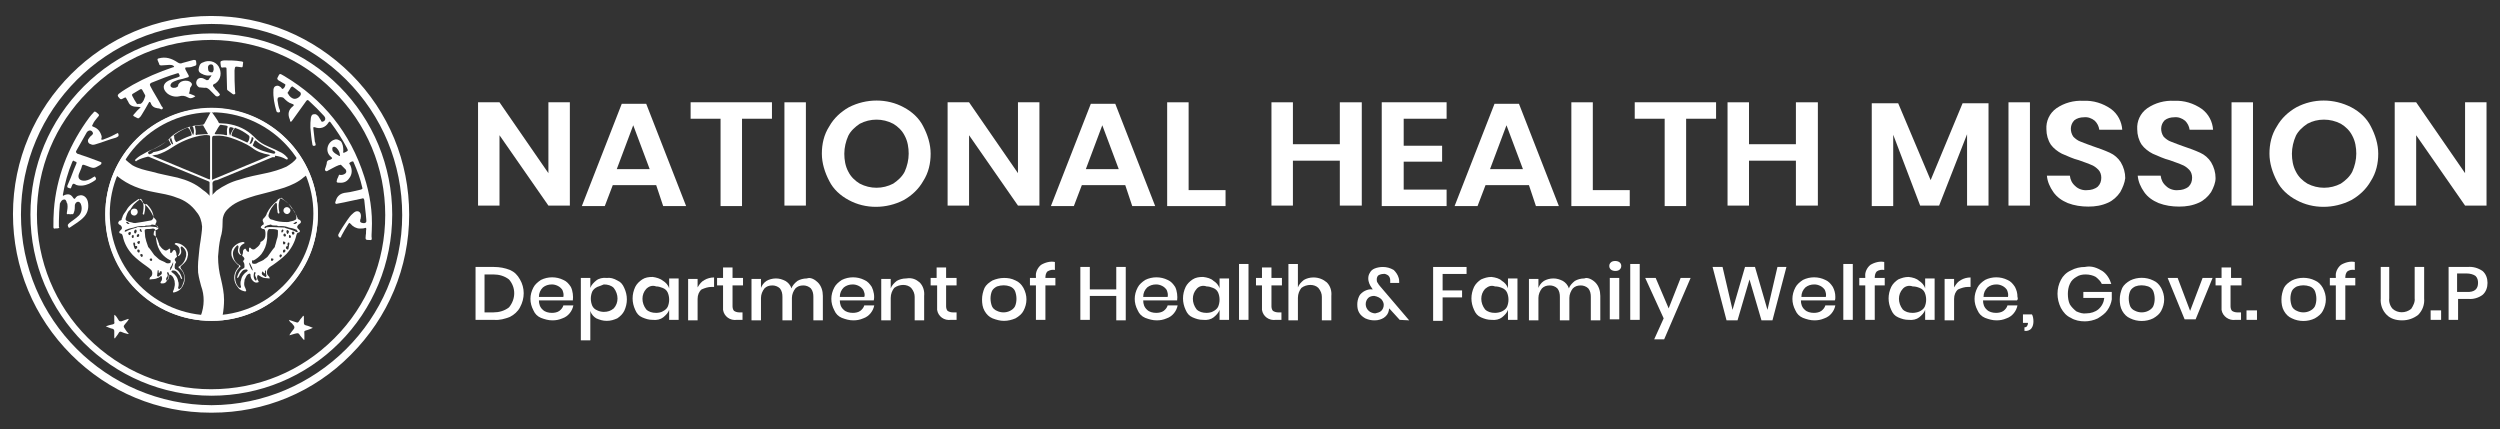 <?xml version="1.0" encoding="utf-8"?>
<!-- Generator: Adobe Illustrator 22.0.1, SVG Export Plug-In . SVG Version: 6.00 Build 0)  -->
<svg version="1.1" id="Layer_1" xmlns="http://www.w3.org/2000/svg" xmlns:xlink="http://www.w3.org/1999/xlink" x="0px" y="0px"
	 viewBox="0 0 501 86" style="enable-background:new 0 0 501 86;" xml:space="preserve">
<rect x="0" y="0" width="501" height="86" fill="#333333" stroke="none"/>
<style type="text/css">
	.st0{fill:#FFFFFF;}
</style>
<title>Untitled-1</title>
<path class="st0" d="M114.2,41.2h-4.3l-9.8-14.1v14.1h-4.3V20.5h4.3l9.8,14.2V20.5h4.3V41.2z"/>
<path class="st0" d="M131.5,37.1h-8.7l-1.6,4.2h-4.6l8-20.5h4.9l8,20.5h-4.6L131.5,37.1z M130.2,33.9l-3.3-8.8l-3.3,8.8H130.2z"/>
<path class="st0" d="M154.7,20.5v3.3h-6v17.5h-4.3V23.8h-6v-3.3H154.7z"/>
<path class="st0" d="M161.5,20.5v20.7h-4.3V20.5H161.5z"/>
<path class="st0" d="M181.1,21.5c1.7,0.9,3.1,2.2,3.9,3.8c0.9,1.7,1.5,3.6,1.5,5.5c0,1.9-0.4,3.8-1.5,5.5c-0.9,1.6-2.3,2.9-3.9,3.8
	c-3.5,1.8-7.7,1.8-11,0c-1.7-0.9-3.1-2.2-3.9-3.8c-0.9-1.7-1.5-3.6-1.5-5.5c0-1.9,0.4-3.8,1.5-5.5c0.9-1.6,2.3-2.9,3.9-3.8
	C173.6,19.7,177.8,19.7,181.1,21.5z M172.3,24.8c-0.9,0.6-1.8,1.4-2.3,2.4c-0.5,1.1-0.8,2.4-0.8,3.6c0,1.2,0.2,2.5,0.8,3.6
	c0.5,1,1.3,1.8,2.3,2.4c2.1,1.1,4.6,1.1,6.7,0c0.9-0.6,1.8-1.4,2.3-2.4c0.5-1.1,0.8-2.4,0.8-3.6s-0.2-2.5-0.8-3.6
	c-0.5-1-1.3-1.8-2.3-2.4C176.9,23.7,174.4,23.7,172.3,24.8z"/>
<path class="st0" d="M208.3,41.2h-4.3l-9.8-14.1v14.1h-4.3V20.5h4.3l9.8,14.2V20.5h4.3V41.2z"/>
<path class="st0" d="M225.5,37.1h-8.7l-1.6,4.2h-4.6l8-20.5h4.9l8,20.5h-4.6L225.5,37.1z M224.2,33.9l-3.3-8.8l-3.3,8.8H224.2z"/>
<path class="st0" d="M238.2,38.1h7.4v3.2h-11.7V20.5h4.3V38.1z"/>
<path class="st0" d="M272.9,20.5v20.7h-4.4v-9h-9.4v9h-4.3V20.5h4.3v8.4h9.4v-8.4H272.9z"/>
<path class="st0" d="M281.3,23.8v5.4h7.7v3.2h-7.7V38h8.6v3.3h-13V20.5h13v3.3H281.3z"/>
<path class="st0" d="M306.4,37.1h-8.7l-1.6,4.2h-4.6l8-20.5h4.9l8,20.5h-4.6L306.4,37.1z M305.2,33.9l-3.3-8.8l-3.3,8.8H305.2z"/>
<path class="st0" d="M319.2,38.1h7.4v3.2h-11.7V20.5h4.3V38.1z"/>
<path class="st0" d="M343.9,20.5v3.3h-6v17.5h-4.3V23.8h-6v-3.3H343.9z"/>
<path class="st0" d="M364.3,20.5v20.7h-4.4v-9h-9.4v9h-4.3V20.5h4.3v8.4h9.4v-8.4H364.3z"/>
<path class="st0" d="M398.5,20.7v20.5h-4.3V26.9l-5.6,14.3h-3.8L379.4,27v14.3h-4.3V20.7h5.3l6.5,15.4l6.4-15.4
	C393.3,20.7,398.5,20.7,398.5,20.7z"/>
<path class="st0" d="M406.8,20.5v20.7h-4.3V20.5H406.8z"/>
<path class="st0" d="M424.9,38.5c-0.6,0.9-1.5,1.7-2.4,2.1c-1.3,0.6-2.6,0.8-4,0.8s-2.8-0.2-4.1-0.7c-1.2-0.5-2.2-1.2-2.9-2.2
	c-0.7-1-1.2-2.1-1.3-3.3h4.6c0.1,0.8,0.4,1.5,1.1,2.1c0.6,0.6,1.6,0.9,2.4,0.8c0.7,0,1.5-0.2,2.1-0.7c0.5-0.5,0.7-1.1,0.7-1.8
	c0-0.6-0.2-1.2-0.6-1.6c-0.4-0.4-0.9-0.8-1.5-1c-0.6-0.3-1.4-0.5-2.4-0.9c-1.2-0.3-2.2-0.8-3.4-1.3c-0.8-0.4-1.7-1.1-2.2-1.8
	c-0.6-0.9-0.9-2-0.9-3.1c-0.1-1.6,0.6-3.2,2-4.2c1.6-1.1,3.5-1.6,5.4-1.5c2-0.1,3.9,0.5,5.5,1.6c1.4,1,2.2,2.6,2.3,4.2h-4.6
	c-0.1-0.7-0.4-1.3-0.9-1.8c-0.6-0.5-1.4-0.8-2.2-0.7c-0.7,0-1.4,0.2-1.9,0.6c-0.9,0.9-0.9,2.3-0.2,3.3c0.4,0.4,0.9,0.8,1.5,1
	c0.7,0.3,1.6,0.6,2.4,0.9c1.2,0.4,2.3,0.8,3.4,1.3c0.9,0.4,1.7,1.1,2.2,1.9c0.6,1,0.9,2.1,0.9,3.2C425.8,36.6,425.4,37.6,424.9,38.5
	z"/>
<path class="st0" d="M443.1,38.5c-0.6,0.9-1.5,1.7-2.4,2.1c-1.3,0.6-2.6,0.8-4,0.8c-1.4,0-2.8-0.2-4.1-0.7c-1.2-0.5-2.2-1.2-2.9-2.2
	s-1.2-2.1-1.3-3.3h4.6c0.1,0.8,0.4,1.5,1.1,2.1c0.6,0.6,1.6,0.9,2.4,0.8c0.7,0,1.5-0.2,2.1-0.7c0.5-0.5,0.7-1.1,0.7-1.8
	c0-0.6-0.2-1.2-0.6-1.6c-0.4-0.4-0.9-0.8-1.5-1c-0.6-0.3-1.4-0.5-2.4-0.9c-1.2-0.3-2.2-0.8-3.4-1.3c-0.8-0.4-1.7-1.1-2.2-1.8
	c-0.6-0.9-0.9-2-0.9-3.1c-0.1-1.6,0.6-3.2,2-4.2c1.6-1.1,3.5-1.6,5.4-1.5c2-0.1,3.9,0.5,5.5,1.6c1.4,1,2.2,2.6,2.3,4.2h-4.7
	c-0.1-0.7-0.4-1.3-0.9-1.8c-0.6-0.5-1.4-0.8-2.2-0.7c-0.7,0-1.4,0.2-1.9,0.6c-0.9,0.9-0.9,2.3-0.2,3.3c0.4,0.4,0.9,0.8,1.5,1
	c0.7,0.3,1.6,0.6,2.4,0.9c1.2,0.4,2.3,0.8,3.4,1.3c0.9,0.4,1.7,1.1,2.2,1.9c0.6,1,0.9,2.1,0.9,3.2C444,36.6,443.6,37.6,443.1,38.5z"
	/>
<path class="st0" d="M451.5,20.5v20.7h-4.3V20.5H451.5z"/>
<path class="st0" d="M471.2,21.5c1.7,0.9,3.1,2.2,3.9,3.8c0.9,1.7,1.5,3.6,1.5,5.5c0,1.9-0.4,3.8-1.5,5.5c-0.9,1.6-2.3,2.9-3.9,3.8
	c-3.5,1.8-7.7,1.8-11,0c-1.7-0.9-3.1-2.2-3.9-3.8c-0.9-1.7-1.5-3.6-1.5-5.5c0-1.9,0.4-3.8,1.5-5.5c0.9-1.6,2.3-2.9,3.9-3.8
	C463.6,19.7,467.7,19.7,471.2,21.5z M462.4,24.8c-0.9,0.6-1.8,1.4-2.3,2.4c-0.5,1.1-0.8,2.4-0.8,3.6c0,1.2,0.2,2.5,0.8,3.6
	c0.5,1,1.3,1.8,2.3,2.4c2.1,1.1,4.6,1.1,6.7,0c0.9-0.6,1.8-1.4,2.3-2.4c0.5-1.1,0.8-2.4,0.8-3.6s-0.2-2.5-0.8-3.6
	c-0.5-1-1.3-1.8-2.3-2.4C467,23.7,464.4,23.7,462.4,24.8L462.4,24.8z"/>
<path class="st0" d="M498.3,41.2H494l-9.8-14.1v14.1h-4.3V20.5h4.3l9.8,14.2V20.5h4.3V41.2z"/>
<path class="st0" d="M104.2,61.6c-0.4,0.8-1.2,1.5-2,1.9c-1,0.4-2.1,0.7-3.2,0.6h-3.7V53.5H99c1.1,0,2.2,0.2,3.2,0.6
	c0.9,0.4,1.5,1,2,1.9C105.2,57.7,105.2,59.8,104.2,61.6L104.2,61.6z M102,61.6c1.4-1.7,1.4-4,0-5.6c-0.9-0.7-2-1-3.1-1h-1.8v7.6h1.8
	C100,62.6,101.1,62.3,102,61.6L102,61.6z"/>
<path class="st0" d="M114.8,60.2H108c0,0.7,0.2,1.4,0.8,1.9c0.4,0.4,1.1,0.6,1.8,0.6c0.5,0,1.1-0.1,1.5-0.4s0.7-0.7,0.8-1.1h2
	c-0.2,1.1-1,2.2-2.2,2.6c-0.7,0.3-1.3,0.4-2,0.4c-0.8,0-1.5-0.2-2.3-0.5c-0.7-0.3-1.2-0.8-1.5-1.5c-0.8-1.5-0.8-3.1,0-4.6
	c0.3-0.6,0.9-1.1,1.5-1.5c1.4-0.7,3.1-0.7,4.5,0c0.7,0.3,1.1,0.8,1.5,1.4C114.8,58.3,114.9,59.4,114.8,60.2L114.8,60.2z M112.7,58.1
	c-0.2-0.3-0.5-0.6-0.9-0.8c-0.4-0.2-0.8-0.3-1.2-0.3c-0.7,0-1.3,0.2-1.8,0.6c-0.5,0.5-0.8,1.1-0.8,1.9h4.9
	C113,59,112.9,58.6,112.7,58.1z"/>
<path class="st0" d="M123.7,56.2c0.7,0.3,1.1,0.8,1.4,1.5c0.7,1.5,0.7,3.1,0,4.6c-0.3,0.6-0.8,1.1-1.4,1.5c-0.7,0.3-1.3,0.5-2.1,0.5
	c-0.8,0-1.4-0.2-2.1-0.5c-0.5-0.3-1-0.8-1.2-1.5v5.9h-1.9V55.7h1.9v2c0.2-0.6,0.7-1.1,1.2-1.5c0.5-0.4,1.3-0.6,2.1-0.5
	C122.3,55.6,123,55.8,123.7,56.2z M119.7,57.5c-0.4,0.2-0.8,0.5-1,0.9c-0.4,0.9-0.4,2,0,2.9c0.2,0.4,0.5,0.7,1,0.9
	c0.4,0.2,0.9,0.3,1.3,0.3c0.8,0,1.4-0.2,2-0.7c1-1.1,1-2.8,0-4.1c-0.5-0.5-1.2-0.7-2-0.7C120.6,57.2,120.2,57.3,119.7,57.5z"/>
<path class="st0" d="M132.9,56.3c0.5,0.3,1,0.8,1.2,1.5v-2h1.9v8.3h-1.9v-2c-0.2,0.6-0.7,1.1-1.2,1.5c-0.5,0.4-1.3,0.6-2.1,0.5
	c-0.8,0-1.4-0.2-2.1-0.5c-0.7-0.3-1.1-0.8-1.4-1.5c-0.7-1.5-0.7-3.1,0-4.6c0.3-0.6,0.8-1.1,1.4-1.5s1.3-0.5,2.1-0.5
	C131.5,55.6,132.3,55.8,132.9,56.3z M129.5,57.9c-1,1.1-1,2.8,0,4.1c0.5,0.5,1.2,0.7,2,0.7c0.4,0,1-0.1,1.3-0.3
	c0.4-0.2,0.8-0.5,1-0.9c0.4-0.9,0.4-2,0-2.9c-0.2-0.4-0.5-0.7-1-0.9s-0.9-0.3-1.3-0.3C130.7,57.1,130,57.4,129.5,57.9z"/>
<path class="st0" d="M141.2,56.1c0.5-0.3,1.2-0.5,1.9-0.5v1.9h-0.5c-0.7,0-1.3,0.2-2,0.5c-0.5,0.4-0.8,1.1-0.8,1.9v4.3h-1.9v-8.3
	h1.9v1.7C140.2,56.9,140.6,56.4,141.2,56.1z"/>
<path class="st0" d="M148.8,62.6v1.5h-1.1c-1.4,0.2-2.6-0.7-2.8-2c0-0.3,0-0.5,0-0.8v-4.1h-1.2v-1.5h1.2v-2.1h1.9v2.1h2.1v1.5h-2.1
	v4.2c0,0.3,0.1,0.7,0.3,0.9c0.3,0.2,0.7,0.3,1,0.3H148.8z"/>
<path class="st0" d="M163.9,56.6c0.7,0.7,1,1.7,1,2.7v4.9h-1.9v-4.7c0-0.6-0.1-1.2-0.5-1.7c-0.4-0.4-1-0.6-1.5-0.6
	c-0.7,0-1.2,0.2-1.6,0.6c-0.4,0.5-0.7,1.2-0.7,1.9v4.5h-1.9v-4.7c0-0.6-0.1-1.2-0.5-1.7c-0.4-0.4-1-0.6-1.5-0.6
	c-0.7,0-1.2,0.2-1.6,0.6c-0.4,0.5-0.7,1.2-0.7,1.9v4.5h-1.9v-8.3h1.9v1.8c0.2-0.5,0.5-1,1.1-1.4c0.5-0.3,1.2-0.5,1.9-0.5
	c0.7,0,1.3,0.2,1.9,0.5c0.5,0.3,1,0.8,1.2,1.5c0.2-0.6,0.7-1.1,1.2-1.5c0.5-0.3,1.2-0.5,1.9-0.5C162.4,55.5,163.3,56,163.9,56.6z"/>
<path class="st0" d="M175.1,60.2h-6.8c0,0.7,0.2,1.4,0.8,1.9c0.4,0.4,1.1,0.6,1.8,0.6c0.5,0,1.1-0.1,1.5-0.4
	c0.4-0.3,0.7-0.7,0.8-1.1h2c-0.2,1.1-1,2.2-2.2,2.6c-0.7,0.3-1.3,0.4-2,0.4c-0.8,0-1.5-0.2-2.3-0.5c-0.7-0.3-1.2-0.8-1.5-1.5
	c-0.8-1.5-0.8-3.1,0-4.6c0.3-0.6,0.9-1.1,1.5-1.5c1.4-0.7,3.1-0.7,4.5,0c0.7,0.3,1.1,0.8,1.5,1.4C175.1,58.3,175.3,59.4,175.1,60.2
	L175.1,60.2z M173,58.1c-0.2-0.3-0.5-0.6-0.9-0.8c-0.4-0.2-0.8-0.3-1.2-0.3c-0.7,0-1.3,0.2-1.8,0.6c-0.5,0.5-0.8,1.1-0.8,1.9h4.9
	C173.4,59,173.2,58.6,173,58.1z"/>
<path class="st0" d="M184.3,56.6c0.7,0.7,1,1.7,0.9,2.7v4.9h-1.9v-4.7c0-0.6-0.2-1.2-0.7-1.8c-0.4-0.4-1-0.6-1.6-0.6
	s-1.3,0.2-1.8,0.6c-0.4,0.5-0.7,1.2-0.7,2v4.5h-1.9v-8.3h1.9v1.9c0.2-0.6,0.7-1.1,1.2-1.5c0.5-0.3,1.2-0.5,1.9-0.5
	C182.8,55.6,183.6,56,184.3,56.6z"/>
<path class="st0" d="M191.7,62.6v1.5h-1.1c-1.4,0.2-2.6-0.7-2.8-2c0-0.3,0-0.5,0-0.8v-4.1h-1.3v-1.5h1.2v-2.1h1.9v2.1h2.1v1.5h-2.1
	v4.2c0,0.3,0.1,0.7,0.3,0.9c0.3,0.2,0.7,0.3,1,0.3H191.7z"/>
<path class="st0" d="M203.5,56.2c0.7,0.3,1.2,0.8,1.6,1.5c0.8,1.5,0.8,3.1,0,4.6c-0.3,0.6-0.9,1.1-1.6,1.5c-0.7,0.3-1.5,0.5-2.3,0.5
	c-0.8,0-1.5-0.2-2.3-0.5c-0.7-0.3-1.2-0.8-1.6-1.5c-0.4-0.7-0.5-1.5-0.5-2.3c0-0.8,0.2-1.6,0.5-2.3c0.3-0.6,0.9-1.1,1.6-1.5
	c0.7-0.3,1.5-0.5,2.3-0.5S202.7,55.8,203.5,56.2z M199.8,57.4c-0.4,0.2-0.8,0.5-1,0.9c-0.4,0.9-0.4,2.1,0,3.1c0.2,0.4,0.5,0.7,1,0.9
	c0.8,0.4,1.8,0.4,2.6,0c0.4-0.2,0.8-0.5,1-0.9c0.4-0.9,0.4-2.1,0-3.1c-0.2-0.4-0.5-0.7-1-0.9C201.6,57.1,200.7,57.1,199.8,57.4z"/>
<path class="st0" d="M209.9,54.4c-0.3,0.3-0.4,0.8-0.4,1.2v0.1h2v1.5h-2v6.9h-1.9v-6.9h-1.2v-1.5h1.2v-0.3c-0.1-0.8,0.3-1.7,1-2.3
	c0.8-0.5,1.9-0.8,2.8-0.6v1.6C210.9,54,210.4,54.1,209.9,54.4z"/>
<path class="st0" d="M225.6,53.5v10.7h-1.9v-4.9h-5.3v4.8h-1.9V53.5h1.9v4.5h5.3v-4.5H225.6z"/>
<path class="st0" d="M235.9,60.2h-6.8c0,0.7,0.2,1.4,0.8,1.9c0.4,0.4,1.1,0.6,1.8,0.6c0.5,0,1.1-0.1,1.5-0.4s0.7-0.7,0.8-1.1h2
	c-0.2,1.1-1,2.2-2.2,2.6c-0.7,0.3-1.3,0.4-2,0.4c-0.8,0-1.5-0.2-2.3-0.5c-0.7-0.3-1.2-0.8-1.5-1.5c-0.8-1.5-0.8-3.1,0-4.6
	c0.3-0.6,0.9-1.1,1.5-1.5c1.4-0.7,3.1-0.7,4.5,0c0.7,0.3,1.1,0.8,1.5,1.4C235.9,58.3,236,59.4,235.9,60.2L235.9,60.2z M233.8,58.1
	c-0.2-0.3-0.5-0.6-0.9-0.8c-0.4-0.2-0.8-0.3-1.2-0.3c-0.7,0-1.3,0.2-1.8,0.6c-0.5,0.5-0.8,1.1-0.8,1.9h4.9
	C234.1,59,234,58.6,233.8,58.1z"/>
<path class="st0" d="M243.2,56.3c0.5,0.3,1,0.8,1.2,1.5v-2h1.9v8.3h-1.9v-2c-0.2,0.6-0.7,1.1-1.2,1.5c-0.5,0.4-1.3,0.6-2.1,0.5
	c-0.8,0-1.4-0.2-2.1-0.5c-0.7-0.3-1.1-0.8-1.4-1.5c-0.7-1.5-0.7-3.1,0-4.6c0.3-0.6,0.8-1.1,1.4-1.5s1.3-0.5,2.1-0.5
	C241.9,55.6,242.7,55.8,243.2,56.3z M239.8,57.9c-1,1.1-1,2.8,0,4.1c0.5,0.5,1.2,0.7,2,0.7c0.4,0,1-0.1,1.3-0.3
	c0.4-0.2,0.8-0.5,1-0.9c0.4-0.9,0.4-2,0-2.9c-0.2-0.4-0.5-0.7-1-0.9s-0.9-0.3-1.3-0.3C241,57.1,240.2,57.4,239.8,57.9z"/>
<path class="st0" d="M250.2,52.9v11.2h-1.9V52.9H250.2z"/>
<path class="st0" d="M256.8,62.6v1.5h-1.1c-1.4,0.2-2.6-0.7-2.8-2c0-0.3,0-0.5,0-0.8v-4.1h-1.2v-1.5h1.2v-2.1h1.9v2.1h2.1v1.5h-2.1
	v4.2c0,0.3,0.1,0.7,0.3,0.9c0.3,0.2,0.7,0.3,1,0.3H256.8z"/>
<path class="st0" d="M265.9,56.6c0.7,0.7,1,1.7,0.9,2.7v4.9h-1.9v-4.7c0-0.6-0.2-1.2-0.7-1.8c-0.4-0.4-1-0.6-1.6-0.6
	s-1.3,0.2-1.8,0.6c-0.4,0.5-0.7,1.2-0.7,2v4.5h-1.9V52.9h1.9v4.7c0.2-0.6,0.7-1.1,1.2-1.5c0.5-0.3,1.2-0.5,1.9-0.5
	C264.3,55.6,265.2,56,265.9,56.6z"/>
<path class="st0" d="M280.5,64.1l-2.1-2.3c0,0.2-0.1,0.3-0.1,0.5c-0.1,0.5-0.4,1-1,1.4c-0.5,0.3-1.1,0.5-1.8,0.5s-1.2-0.1-1.9-0.4
	c-0.5-0.3-0.9-0.6-1.2-1.1c-0.3-0.5-0.4-1-0.4-1.7c0-0.5,0.1-1.1,0.4-1.7c0.2-0.4,0.7-0.8,1.1-1c0.4-0.2,1-0.4,1.5-0.3h0.1l-0.2-0.3
	c-0.2-0.3-0.4-0.6-0.5-0.9c-0.1-0.3-0.2-0.6-0.2-1c0-0.4,0.1-0.8,0.3-1.1c0.2-0.4,0.5-0.7,1-0.9c0.5-0.2,1.1-0.3,1.6-0.3
	c0.8,0,1.5,0.2,2.2,0.6c0.4,0.4,0.8,0.9,1,1.6c0.1,0.3,0.1,0.7,0.1,1h-1.8v-0.2c0-0.1,0-0.2,0-0.3c0-0.4-0.1-0.7-0.4-1
	c-0.3-0.2-0.7-0.4-1-0.3c-0.3,0-0.7,0.1-1,0.3c-0.2,0.2-0.3,0.5-0.3,0.8c0,0.2,0,0.5,0.2,0.7c0.1,0.2,0.3,0.5,0.5,0.7l5.8,6.8
	L280.5,64.1z M276.8,62.3c0.3-0.3,0.5-0.7,0.5-1.2c0-0.3-0.1-0.6-0.3-0.9c-0.3-0.5-1-0.8-1.6-0.9c-0.4,0-0.9,0.1-1.2,0.4
	c-0.7,0.7-0.7,1.9,0.1,2.6c0.3,0.3,0.9,0.5,1.3,0.5C276,62.7,276.5,62.6,276.8,62.3L276.8,62.3z"/>
<path class="st0" d="M293.9,53.5v1.4h-4.8v3.3h3.9v1.4h-3.9v4.7h-1.9V53.5H293.9z"/>
<path class="st0" d="M301,56.3c0.5,0.3,1,0.8,1.2,1.5v-2h1.9v8.3h-1.9v-2c-0.2,0.6-0.7,1.1-1.2,1.5c-0.5,0.4-1.3,0.6-2.1,0.5
	c-0.8,0-1.4-0.2-2.1-0.5c-0.7-0.3-1.1-0.8-1.4-1.5c-0.7-1.5-0.7-3.1,0-4.6c0.3-0.6,0.8-1.1,1.4-1.5c0.7-0.3,1.3-0.5,2.1-0.5
	C299.7,55.6,300.5,55.8,301,56.3z M297.6,57.9c-1,1.1-1,2.8,0,4.1c0.5,0.5,1.2,0.7,2,0.7c0.4,0,1-0.1,1.4-0.3c0.4-0.2,0.8-0.5,1-0.9
	c0.4-0.9,0.4-2,0-2.9c-0.2-0.4-0.5-0.7-1-0.9s-0.9-0.3-1.4-0.3C298.8,57.1,298.2,57.4,297.6,57.9z"/>
<path class="st0" d="M319.7,56.6c0.7,0.7,1,1.7,1,2.7v4.9h-1.9v-4.7c0-0.6-0.1-1.2-0.5-1.7c-0.4-0.4-1-0.6-1.5-0.6
	c-0.7,0-1.2,0.2-1.6,0.6c-0.4,0.5-0.7,1.2-0.7,1.9v4.5h-1.9v-4.7c0-0.6-0.1-1.2-0.5-1.7c-0.4-0.4-1-0.6-1.5-0.6
	c-0.7,0-1.2,0.2-1.6,0.6c-0.4,0.5-0.7,1.2-0.7,1.9v4.5h-1.9v-8.3h1.9v1.8c0.2-0.5,0.5-1,1.1-1.4c0.5-0.3,1.2-0.5,1.9-0.5
	s1.3,0.2,1.9,0.5c0.5,0.3,1,0.8,1.2,1.5c0.2-0.6,0.7-1.1,1.2-1.5c0.5-0.3,1.2-0.5,1.9-0.5C318.1,55.5,319.1,56,319.7,56.6z"/>
<path class="st0" d="M322.8,52.6c0.2-0.2,0.5-0.3,0.9-0.3c0.3,0,0.7,0.1,0.9,0.3c0.2,0.2,0.3,0.4,0.3,0.7c0,0.3-0.1,0.5-0.3,0.7
	c-0.2,0.2-0.5,0.3-0.9,0.3c-0.3,0-0.7-0.1-0.9-0.3c-0.2-0.2-0.3-0.4-0.3-0.7C322.5,53,322.6,52.8,322.8,52.6z M324.5,55.7v8.3h-1.9
	v-8.3H324.5z"/>
<path class="st0" d="M328.6,52.9v11.2h-1.9V52.9H328.6z"/>
<path class="st0" d="M331.8,55.7l2.6,6.1l2.4-6.1h2L333.5,68h-2l1.9-4.2l-3.7-8.1L331.8,55.7z"/>
<path class="st0" d="M358,53.5l-2.8,10.7H353l-2.4-8.2l-2.4,8.2H346l-2.8-10.7h2l2,8.6l2.5-8.6h2l2.5,8.6l2-8.6
	C356.1,53.5,358,53.5,358,53.5z"/>
<path class="st0" d="M367.7,60.2h-6.8c0,0.7,0.2,1.4,0.8,1.9c0.4,0.4,1.1,0.6,1.8,0.6c0.5,0,1.1-0.1,1.5-0.4s0.7-0.7,0.8-1.1h2
	c-0.2,1.1-1,2.2-2.2,2.6c-0.7,0.3-1.3,0.4-2,0.4c-0.8,0-1.5-0.2-2.3-0.5c-0.7-0.3-1.2-0.8-1.5-1.5c-0.8-1.5-0.8-3.1,0-4.6
	c0.3-0.6,0.9-1.1,1.5-1.5c1.4-0.7,3.1-0.7,4.5,0c0.7,0.3,1.1,0.8,1.5,1.4c0.3,0.6,0.5,1.2,0.5,2C367.8,59.8,367.8,60,367.7,60.2z
	 M365.7,58.1c-0.2-0.3-0.5-0.6-0.9-0.8c-0.4-0.2-0.8-0.3-1.2-0.3c-0.7,0-1.3,0.2-1.8,0.6c-0.5,0.5-0.8,1.1-0.8,1.9h4.9
	C366,59,365.9,58.6,365.7,58.1z"/>
<path class="st0" d="M371.3,52.9v11.2h-1.9V52.9H371.3z"/>
<path class="st0" d="M376.1,54.4c-0.3,0.3-0.4,0.8-0.4,1.2v0.1h2v1.5h-2v6.9h-1.9v-6.9h-1.2v-1.5h1.2v-0.3c-0.1-0.8,0.3-1.7,1-2.3
	c0.8-0.5,1.9-0.8,2.8-0.6v1.6C377.1,54,376.5,54.1,376.1,54.4z"/>
<path class="st0" d="M384.6,56.3c0.5,0.3,1,0.8,1.2,1.5v-2h1.9v8.3h-1.9v-2c-0.2,0.6-0.7,1.1-1.2,1.5c-0.5,0.4-1.3,0.6-2.1,0.5
	c-0.8,0-1.4-0.2-2.1-0.5c-0.7-0.3-1.1-0.8-1.4-1.5c-0.7-1.5-0.7-3.1,0-4.6c0.3-0.6,0.8-1.1,1.4-1.5c0.7-0.3,1.3-0.5,2.1-0.5
	C383.3,55.6,384.1,55.8,384.6,56.3z M381.3,57.9c-1,1.1-1,2.8,0,4.1c0.5,0.5,1.2,0.7,2,0.7c0.4,0,1-0.1,1.4-0.3
	c0.4-0.2,0.8-0.5,1-0.9c0.4-0.9,0.4-2,0-2.9c-0.2-0.4-0.5-0.7-1-0.9s-0.9-0.3-1.4-0.3C382.5,57.1,381.7,57.4,381.3,57.9z"/>
<path class="st0" d="M393,56.1c0.5-0.3,1.2-0.5,1.9-0.5v1.9h-0.5c-0.7,0-1.3,0.2-2,0.5c-0.5,0.4-0.8,1.1-0.8,1.9v4.3h-1.9v-8.3h1.9
	v1.7C392,56.9,392.4,56.4,393,56.1z"/>
<path class="st0" d="M404.2,60.2h-6.8c0,0.7,0.2,1.4,0.8,1.9c0.4,0.4,1.1,0.6,1.8,0.6c0.5,0,1.1-0.1,1.5-0.4s0.7-0.7,0.8-1.1h2
	c-0.2,1.1-1,2.2-2.2,2.6c-0.7,0.3-1.3,0.4-2,0.4c-0.8,0-1.5-0.2-2.3-0.5c-0.7-0.3-1.2-0.8-1.5-1.5c-0.8-1.5-0.8-3.1,0-4.6
	c0.3-0.6,0.9-1.1,1.5-1.5c1.4-0.7,3.1-0.7,4.5,0c0.7,0.3,1.1,0.8,1.5,1.4c0.3,0.6,0.5,1.2,0.5,2C404.4,59.8,404.4,60,404.2,60.2z
	 M402.2,58.1c-0.2-0.3-0.5-0.6-0.9-0.8c-0.4-0.2-0.8-0.3-1.2-0.3c-0.7,0-1.3,0.2-1.8,0.6c-0.5,0.5-0.8,1.1-0.8,1.9h4.9
	C402.5,59,402.4,58.6,402.2,58.1z"/>
<path class="st0" d="M407.5,64.4c0,0.5-0.1,1-0.4,1.4c-0.3,0.4-0.9,0.6-1.4,0.5v-0.7c0.2,0,0.4-0.1,0.5-0.2c0.1-0.2,0.2-0.4,0.2-0.6
	v-0.1h-1v-1.7h1.8C407.4,63.3,407.5,63.9,407.5,64.4z"/>
<path class="st0" d="M421.3,54.3c0.9,0.6,1.5,1.6,1.8,2.6h-1.9c-0.2-0.5-0.7-1-1.2-1.4c-0.5-0.3-1.3-0.5-2-0.5
	c-0.7,0-1.3,0.1-1.9,0.5c-0.5,0.3-1,0.7-1.3,1.4c-0.3,0.6-0.4,1.4-0.4,2c0,0.7,0.1,1.5,0.4,2.1c0.3,0.5,0.8,1,1.3,1.4
	c0.7,0.3,1.3,0.5,2,0.4c0.9,0,1.8-0.3,2.4-0.8c0.7-0.6,1.1-1.4,1.2-2.3h-4.2v-1.2h5.7V60c-0.1,0.7-0.4,1.5-0.9,2.2
	c-0.4,0.6-1.1,1.1-1.9,1.6c-0.8,0.4-1.8,0.6-2.6,0.6c-1,0-2-0.2-2.8-0.7c-0.9-0.4-1.5-1.1-2-2c-0.9-1.8-0.9-3.9,0-5.6
	c0.4-0.8,1.1-1.5,2-1.9c0.9-0.5,1.9-0.7,2.8-0.7C419.2,53.2,420.3,53.7,421.3,54.3z"/>
<path class="st0" d="M431.5,56.2c0.7,0.3,1.2,0.8,1.6,1.5c0.8,1.5,0.8,3.1,0,4.6c-0.3,0.6-0.9,1.1-1.6,1.5c-1.4,0.7-3.2,0.7-4.6,0
	c-0.7-0.3-1.2-0.8-1.6-1.5c-0.4-0.7-0.5-1.5-0.5-2.3c0-0.8,0.2-1.6,0.5-2.3c0.3-0.6,0.9-1.1,1.6-1.5
	C428.3,55.5,430.1,55.5,431.5,56.2z M427.9,57.4c-0.4,0.2-0.8,0.5-1,0.9c-0.4,0.9-0.4,2.1,0,3.1c0.2,0.4,0.5,0.7,1,0.9
	c0.8,0.4,1.8,0.4,2.6,0c0.4-0.2,0.8-0.5,1-0.9c0.4-0.9,0.4-2.1,0-3.1c-0.2-0.4-0.5-0.7-1-0.9C429.6,57.1,428.7,57.1,427.9,57.4z"/>
<path class="st0" d="M438.9,62.3l2.5-6.6h2l-3.4,8.3h-2.2l-3.4-8.3h2L438.9,62.3z"/>
<path class="st0" d="M449.1,62.6v1.5H448c-1.3,0.2-2.6-0.7-2.8-2c0-0.3,0-0.5,0-0.8v-4.1H444v-1.5h1.2v-2.1h1.9v2.1h2.1v1.5H447v4.2
	c0,0.3,0.1,0.7,0.3,0.9c0.3,0.2,0.7,0.3,1,0.3H449.1z"/>
<path class="st0" d="M452.3,62.2v1.9h-2.1v-1.9H452.3z"/>
<path class="st0" d="M463.9,56.2c0.7,0.3,1.2,0.8,1.6,1.5c0.8,1.5,0.8,3.1,0,4.6c-0.3,0.6-0.9,1.1-1.6,1.5c-1.4,0.7-3.2,0.7-4.6,0
	c-0.7-0.3-1.2-0.8-1.6-1.5c-0.4-0.7-0.5-1.5-0.5-2.3c0-0.8,0.2-1.6,0.5-2.3c0.3-0.6,0.9-1.1,1.6-1.5
	C460.7,55.5,462.5,55.5,463.9,56.2z M460.3,57.4c-0.4,0.2-0.8,0.5-1,0.9c-0.4,0.9-0.4,2.1,0,3.1c0.2,0.4,0.5,0.7,1,0.9
	c0.8,0.4,1.8,0.4,2.6,0c0.4-0.2,0.8-0.5,1-0.9c0.4-0.9,0.4-2.1,0-3.1c-0.2-0.4-0.5-0.7-1-0.9C462,57.1,461.2,57.1,460.3,57.4z"/>
<path class="st0" d="M470.4,54.4c-0.3,0.3-0.4,0.8-0.4,1.2v0.1h2v1.5h-2v6.9h-1.9v-6.9h-1.2v-1.5h1.2v-0.3c-0.1-0.8,0.3-1.7,1-2.3
	c0.8-0.5,1.9-0.8,2.8-0.6v1.6C471.3,54,470.8,54.1,470.4,54.4z"/>
<path class="st0" d="M478.8,53.5v6.3c-0.1,0.7,0.2,1.6,0.7,2.1c1,0.9,2.6,0.9,3.7,0c0.4-0.6,0.8-1.4,0.7-2.1v-6.3h1.9v6.3
	c0.1,1.2-0.3,2.4-1.2,3.3c-0.9,0.7-2,1.1-3.2,1.1c-1.2,0-2.3-0.3-3.1-1.1c-0.9-0.9-1.3-2.1-1.2-3.3v-6.3
	C477,53.5,478.8,53.5,478.8,53.5z"/>
<path class="st0" d="M489.2,62.2v1.9h-2.1v-1.9H489.2z"/>
<path class="st0" d="M492.6,59.9v4.2h-1.9V53.5h3.8c1.1-0.1,2.1,0.2,3,0.8c0.7,0.6,1,1.5,1,2.4s-0.3,1.8-1,2.4
	c-0.8,0.6-1.9,0.9-2.8,0.8H492.6z M496.6,56.7c0-0.5-0.1-1-0.5-1.4c-0.4-0.3-1.1-0.5-1.8-0.5h-1.9v3.7h1.9
	C495.9,58.6,496.6,57.9,496.6,56.7L496.6,56.7z"/>
<g>
	<g>
		<g>
			<path class="st0" d="M42.3,82.4C20.7,82.4,3,64.7,3,42.9C3,21.2,20.7,3.6,42.4,3.6S81.8,21.3,81.7,43
				C81.7,64.7,64,82.4,42.3,82.4z M42.4,81.6C63.7,81.5,80.9,64.4,81,43.1C81,21.8,63.9,4.5,42.4,4.4C21.1,4.4,3.8,21.5,3.8,43
				C3.8,64.3,21,81.5,42.4,81.6z"/>
			<path class="st0" d="M42.5,82.7c-0.1,0-0.2,0-0.3,0c-10.5,0-20.4-4.1-27.9-11.6S2.6,53.6,2.6,42.9C2.6,21,20.5,3.2,42.3,3.2l0,0
				c10.6,0,20.6,4.2,28.1,11.7S82,32.4,82,43s-4.2,20.6-11.7,28.1C62.9,78.6,53,82.7,42.5,82.7z M42.3,82L42.3,82c0.1,0,0.1,0,0.2,0
				c10.3,0,20-4,27.3-11.3c7.4-7.4,11.5-17.2,11.5-27.6c0-6.5-1.6-12.8-4.6-18.4c3,5.6,4.6,11.9,4.6,18.5c0,10.4-4.1,20.2-11.4,27.5
				C62.6,77.9,52.8,81.9,42.3,82L42.3,82c-10.4-0.1-20.2-4.1-27.6-11.5C7.4,63.2,3.4,53.4,3.4,43c0-5.5,1.1-10.9,3.3-15.8
				C4.6,32,3.4,37.3,3.4,42.9c0,10.4,4.1,20.3,11.5,27.7C22.2,77.9,31.9,82,42.3,82L42.3,82z M42.4,4.8C21.4,4.8,4.2,21.9,4.2,43
				c0,21,17.1,38.1,38.2,38.2c21-0.1,38.2-17.2,38.2-38.1c0-10.3-4-19.9-11.2-27.1C62.2,8.8,52.6,4.8,42.4,4.8L42.4,4.8z M42.4,4.1
				L42.4,4.1c6.8,0,13.2,1.7,18.9,4.9C55.6,5.7,49.1,4,42.4,4.1C42.4,4,42.4,4,42.4,4.1c-5.3,0-10.4,1-15,3
				C32,5.1,37.1,4.1,42.4,4.1z"/>
		</g>
		<g>
			<path class="st0" d="M42.4,7.1C62,7.1,78.3,22.9,78.3,43c0,19.9-16.1,35.9-36,35.9C22.1,78.9,6.4,62.5,6.4,43
				C6.4,23.1,22.7,7.1,42.4,7.1z M7,43C6.9,62.1,22.3,78.3,42.3,78.3c19.6,0,35.3-15.7,35.3-35.3c0-19.9-16.2-35.3-35.3-35.3
				C22.9,7.7,7,23.5,7,43z"/>
			<path class="st0" d="M42.4,79.3C42.4,79.3,42.3,79.3,42.4,79.3C22.4,79.3,6.1,63,6.1,43c0-9.7,3.8-18.8,10.7-25.7
				c6.8-6.8,15.9-10.6,25.5-10.6h0.1c9.7,0,18.8,3.8,25.6,10.6s10.6,16,10.6,25.7S74.8,61.9,68,68.7C61.2,75.5,52.1,79.3,42.4,79.3z
				 M42.4,8C33,8,24.2,11.7,17.6,18.4C11,25,7.4,33.7,7.4,43l0,0c0,9.3,3.6,18.1,10.2,24.7C24.2,74.3,33,78,42.3,78l0,0
				c9.4,0,18.1-3.6,24.7-10.2s10.2-15.4,10.2-24.7c0-9.5-3.7-18.3-10.4-24.9C60.3,11.6,51.6,8.1,42.4,8L42.4,8z"/>
		</g>
		<g>
			<path class="st0" d="M57.9,64.1c0.5,0.2,1,0.3,1.5,0.5c0.2,0.1,0.4,0,0.5-0.2c0.2-0.3,0.4-0.6,0.7-0.9c0.1-0.1,0.1-0.3,0.2-0.2
				c0.1,0,0.1,0.2,0.1,0.3c0,0.4,0,0.7,0,1.1c0,0.3,0.1,0.4,0.4,0.5c0.5,0.1,0.9,0.3,1.4,0.5c-0.4,0.2-0.7,0.3-1,0.4
				c-0.9,0.3-0.7,0.1-0.7,1c0,0.3,0,0.7,0,1c-0.2,0-0.2-0.1-0.3-0.2c-0.2-0.2-0.3-0.4-0.5-0.6c-0.4-0.6-0.4-0.6-1.2-0.4
				c-0.3,0.1-0.6,0.2-1,0.3c0.1-0.3,0.3-0.5,0.5-0.8s0.5-0.5,0.5-0.8s-0.3-0.5-0.5-0.8C58.2,64.6,58,64.4,57.9,64.1z"/>
		</g>
		<g>
			<path class="st0" d="M21.2,65.4c0.5-0.2,0.9-0.3,1.4-0.4c0.3-0.1,0.4-0.2,0.3-0.5c0-0.4,0-0.8,0-1.2c0-0.1,0-0.1,0-0.2
				c0.1,0,0.1,0.1,0.2,0.1c0.3,0.3,0.5,0.7,0.7,1c0.1,0.2,0.3,0.2,0.5,0.2c0.5-0.2,0.9-0.3,1.4-0.5c0,0,0,0,0.1,0.1
				c-0.2,0.3-0.4,0.6-0.7,0.9c-0.4,0.5-0.4,0.5,0,1.1c0.2,0.3,0.4,0.6,0.7,0.9c-0.1,0.1-0.2,0-0.3,0c-0.4-0.1-0.8-0.2-1.2-0.4
				c-0.2-0.1-0.4,0-0.5,0.2c-0.2,0.4-0.5,0.7-0.7,1c0,0.1-0.1,0.1-0.1,0.1c-0.1,0-0.1-0.1-0.1-0.2c0-0.4,0-0.8,0-1.2
				c0-0.3-0.1-0.4-0.3-0.5C22.1,65.8,21.7,65.6,21.2,65.4L21.2,65.4z"/>
		</g>
	</g>
</g>
<g>
	<path class="st0" d="M67.9,35c0.4,0.1,0.7,0.1,1.1-0.1c0.4-0.2,0.5-0.5,0.3-0.9c-0.3-0.3-0.6-0.6-0.9-0.9c-0.2-0.2-0.2,0-0.5,0
		c-0.8,0.3-1.4,0.7-2.2,1.1c-0.1,0.1-0.3,0.2-0.5,0c-0.1-0.1-0.1-0.4,0-0.5c0.1-0.4,0.3-0.8,0.3-1.2c0.1-0.4,0.4-0.4,0.7-0.5
		c0.4-0.2,0.5-0.3,0.1-0.6c-1.3-1.1-0.6-3,0.7-3.4c0.5-0.2,0.8,0,1.3,0.3c0.4,0.5,0.5,1.2,0.5,1.9c-0.1,0.5,0,0.5,0.4,0.3
		c0.6-0.3,0.6-0.3,0.3-0.9c-0.9-1.7-2-3.4-3.2-5c-0.2-0.3-0.3-0.3-0.5,0c-0.6,1-1.7,1.3-2.7,0.9c-0.4-0.1-0.3,0.1-0.3,0.3
		c0.1,0.9,0.2,1.7,0.3,2.6c0,0.1,0.1,0.1,0.1,0.3c0,0.1,0.2,0.4-0.1,0.5c-0.3,0.1-0.5,0-0.5-0.3c-0.2-1.1-0.3-2.2-0.4-3.3
		c0-0.7,0-1.3,0.1-2c0.1-0.4,0.2-0.7,0.6-0.7c0.4-0.1,0.6,0.1,0.9,0.4c0.2,0.3,0.3,0.5,0.5,0.8c0.1,0.3,0.2,0.3,0.3,0.3
		c0.6-0.1,0.8-0.7,0.3-1.2c-0.9-1-1.9-2-3-3c-0.2-0.2-0.3-0.2-0.5,0c-0.9,1.3-1.9,2.6-2.8,3.9c-0.1,0.1-0.2,0.3-0.3,0.3
		c-0.2,0-0.2-0.3-0.2-0.4c-0.5-1.1-0.3-2,0.6-2.7c0.3-0.2,0.2-0.4-0.2-0.5c-0.7-0.2-1.2-0.7-1.6-1.1c-0.2-0.3-1-0.3-1.2-0.1
		c-0.1,0.1,0,0.2-0.1,0.4c0.1,0.7,0.2,1.5,0.5,2.1c0,0.1,0.1,0.3-0.1,0.4c-0.3,0.1-0.5,0-0.6-0.2c-0.4-1.4-0.7-2.8-0.6-4.3l0-0.1
		c0.1-0.4,0.2-0.6,0.6-0.7c0.4-0.1,0.6,0.1,0.9,0.3c0.1,0.1,0.2,0.4,0.4,0.3c0.3-0.2,0.4-0.4,0.5-0.8c0-0.1-0.1-0.1-0.2-0.2
		c-0.4-0.2-0.8-0.5-1.2-0.7c-0.2-0.2-0.3-0.3-0.2-0.5c0.5-1,0.4-0.9,1.3-0.4c7.9,4.7,13.3,11.4,16.1,20.2c1.1,3.4,1.7,7,1.5,10.8
		c0,0.5-0.1,1.1,0,1.6c0,0.2-0.1,0.4-0.3,0.3c-1,0-1,0-0.9-1c0.1-0.4,0-0.7,0.1-1.2c0-0.2-0.1-0.3-0.3-0.2c-0.3,0.1-0.6,0.1-1,0.1
		c-0.7,0-1.4-0.4-1.8-0.9c-0.3-0.3-0.3-0.3-0.5,0c-0.5,0.8-1,1.6-1.4,2.4c0,0.1-0.1,0.4-0.3,0.3c-0.2,0-0.4-0.4-0.3-0.6
		c0.5-1,1.2-2,1.8-2.9c0.3-0.4,0.6-0.9,1.1-1.3c0.3-0.3,0.7-0.6,1.2-0.4c0.4,0.2,0.5,0.8,0.4,1.2c0,0.1,0,0.2-0.1,0.4
		c-0.1,0.5,0,0.6,0.5,0.7c0.6,0.1,0.8-0.2,0.7-0.7c-0.1-1.4-0.3-2.6-0.4-3.9c-0.1-0.4-0.2-0.4-0.5-0.3c-1.6,0.3-3.1,0.7-4.8,1
		c-0.1,0-0.4,0.2-0.5-0.1c-0.1-0.1,0.1-0.4,0.1-0.5c0.3-1,1-1.5,2.1-1.6c1-0.1,1.9-0.4,2.9-0.6c0.3-0.1,0.4-0.2,0.3-0.4
		c-0.4-1.8-1-3.4-1.7-5c-0.1-0.3-0.2-0.3-0.4-0.2c0,0,0,0-0.1,0c-0.5,0.3-0.5,0.3-0.2,0.7c0.4,0.9,0.4,1.8-0.2,2.6
		c-0.6,0.9-1.4,1-2.3,0.9c-0.2,0-0.3-0.2-0.2-0.4c0-0.2,0.2-0.6,0.3-0.8c0.1-0.4,0.2-0.4,0.5-0.4C67.9,35,67.9,35,67.9,35z
		 M58.9,19.8c0.6,0.1,1.4-0.5,1.4-1c0-0.1-0.1-0.1-0.1-0.3c-0.5-0.3-1-0.8-1.5-1.1c-0.2-0.2-0.2,0-0.4,0.1c-0.2,0.3-0.4,0.7-0.6,1
		c-0.1,0.1-0.2,0.2,0,0.2C58,19.4,58.5,19.7,58.9,19.8z M67,29.4c-0.2,0-0.4,0.1-0.4,0.3c0,0.2,0,0.5,0.1,0.6
		c0.3,0.4,0.7,0.6,1.2,0.9c0.2,0.2,0.3-0.1,0.2-0.2c0-0.5-0.3-1-0.7-1.4C67.2,29.5,67.1,29.4,67,29.4z"/>
</g>
<g>
	<path class="st0" d="M19.2,28.9c-0.3,0.1-0.7,0.2-1,0c-0.5-0.1-0.7-0.6-0.5-1c0.2-0.3,0.4-0.6,0.7-0.8c0.3-0.3,0.3-0.4,0.1-0.7
		c-0.3-0.4-0.8-0.3-1.1,0.1c-0.7,1.2-1.4,2.5-2.1,3.7c-0.2,0.3,0,0.4,0.2,0.6c1.5,0.5,3,1,4.5,1.6c0.1,0.1,0.4,0,0.3,0.3
		c0.1,0.2-0.2,0.3-0.3,0.4l0,0c-1.2,0.7-1.2,0.7-2.7,0.1c-0.8-0.3-0.8-0.3-1,0.5c-0.2,0.4-0.3,0.8-0.5,1.2c-0.3,0.9,0.3,1.4,1.3,1.3
		c0.6-0.1,1-0.3,1.6-0.7c0.1,0,0.3-0.3,0.4,0c0.2,0.2,0.2,0.4,0,0.6c-0.9,0.6-1.6,1-2.7,1.1c-0.5,0-1,0-1.4-0.3
		c-0.3-0.2-0.4,0-0.5,0.1c-0.1,0.3-0.2,0.4-0.2,0.5c-0.1,0.3-0.2,0.3-0.4,0.2c-0.3-0.1-0.5-0.1-0.4-0.5c0.5-1.1,0.9-2.1,1.3-3.2
		c0.2-0.4,0.3-0.8,0.5-1.2c0.1-0.3,0-0.4-0.2-0.4c-0.3-0.1-0.4-0.4-0.6,0c-0.9,2.1-1.5,4.3-1.9,6.6c0,0.1-0.1,0.1,0.1,0.2
		c0,0.1,0.1,0,0.2-0.1c0.8-0.3,1.3-0.2,1.8,0.6c0.2,0.2,0.3,0.2,0.4,0c0.2-0.3,0.5-0.5,0.7-0.5c0.8-0.3,1.6,0.3,1.8,1.2
		c0.2,1,0.1,2.1-0.7,3s-1.9,1.5-2.9,2.2c-0.1,0-0.2,0.2-0.3-0.1c-0.1-0.2-0.2-0.4,0-0.6c0.1-0.1,0.2-0.2,0.2-0.2
		c0.6-0.5,1.3-0.9,1.9-1.5c0.6-0.6,0.7-1.6,0.4-2.3c0-0.1-0.2-0.3-0.3-0.4c-0.4-0.2-0.8,0.1-0.9,0.6c0,0.5,0,1-0.2,1.5
		c-0.1,0.3-0.2,0.4-0.4,0.3c-0.2,0.1-0.5,0-0.7,0c-0.2,0.1-0.4,0-0.3-0.3c0.1-0.6,0.2-1.1,0.1-1.7c0-0.1,0-0.1-0.1-0.2
		c-0.1-0.5-0.3-0.8-0.6-0.7c-0.4,0-0.6,0.4-0.8,0.8c-0.1,1.1-0.2,2.4-0.2,3.5c0,0.4,0,0.7,0,1.1c0,0.1,0,0.1,0.1,0.2
		c-0.3,0.3-0.6,0.1-0.9,0.2c-0.2,0.1-0.3-0.1-0.3-0.3c0-1.2,0-2.3,0.1-3.5c0.5-6.4,2.8-12.3,6.4-17.5c0.5-0.7,0.9-1.3,1.5-1.9
		c0.2-0.3,0.3-0.3,0.6-0.1c0.7,0.6,0.7,0.5,0.1,1.2c-0.3,0.4-0.6,0.7-0.8,1.2c-0.2,0.3-0.2,0.4,0.1,0.5c0.8,0.3,1.3,0.8,1.6,1.7
		c0.1,0.2,0.1,0.5,0,0.7s0.1,0.2,0.3,0.2c0.8-0.3,1.6-0.6,2.3-1c0.1,0,0.3-0.2,0.4-0.2c0.1,0,0.3-0.3,0.4,0c0.1,0.2,0.1,0.5-0.1,0.6
		c-0.1,0-0.3,0.2-0.4,0.2C22,27.9,20.6,28.5,19.2,28.9z"/>
</g>
<g>
	<g>
		<path class="st0" d="M37.8,18.7c0.4,0.2,0.9,0.3,1.2,0.5c0.1,0,0.2,0.1,0.1,0.1l-0.1,0.1c-0.5,0.3-0.9,0.4-1.4,0.1
			s-1.1-0.4-1.7-0.2c-0.9,0.2-1.8-0.1-2.4-0.6c-1-0.9-0.9-1.9,0.2-2.5c0.6-0.3,1.2-0.5,1.9-0.7c0.5-0.2,0.5-0.2,0.3-0.6
			c0-0.2-0.2-0.3-0.4-0.2c-1.7,0.5-3.5,1.2-5.2,1.9c-0.3,0.2-0.3,0.3-0.2,0.6c0.7,1.4,1.6,2.7,2.3,4.1c0.1,0.1,0.3,0.2,0.2,0.5
			c-0.1,0.1-0.3,0.2-0.5,0c-0.1,0-0.2-0.1-0.5-0.1c-0.7-0.1-1.2-0.4-1.4-1.1c-0.2-0.3-0.3-0.2-0.4,0c-0.5,0.9-0.9,1.6-1.4,2.4
			c-0.1,0.1-0.2,0.4-0.4,0.5c-0.1,0.2-0.3,0.3-0.6,0.1c-0.9-0.5-0.9-0.3-0.2-1.1c0.3-0.4,0.7-0.7,1-1c-0.4-0.1-0.6-0.1-0.7-0.1
			c-0.8,0-1.5-0.2-1.8-1c-0.1-0.2-0.3-0.5-0.4-0.7c-0.1-0.2-0.1-0.2-0.4-0.1l0,0c-0.7,0.4-0.7,0.4-1.2-0.2c-0.1-0.2-0.2-0.3,0.1-0.6
			c0.9-0.7,1.8-1.2,2.8-1.8c2.5-1.4,5.3-2.6,8-3.5c0.1,0,0.2,0,0.3-0.2c-0.3-0.3-0.6-0.3-1-0.3c-0.5,0-0.9,0.1-1.5,0.1
			c-0.2,0-0.5,0-0.5-0.3c-0.1-0.2-0.2-0.5-0.3-0.7c-0.1-0.2,0-0.4,0.2-0.4c1.4-0.4,2.6,0,3.8,0.8c0.3,0.2,0.6,0.3,1,0.1
			c0.7-0.2,1.5-0.4,2.2-0.6c0.4,0,0.5,0.1,0.5,0.3c0.1,0.8,0.1,0.8-0.6,1c-0.5,0.2-0.8,0.2-1.3,0.2c-0.4,0-0.3,0.2-0.2,0.5
			c0.2,0.3,0.4,0.8,0.6,1.1c0.1,0.2,0,0.4-0.2,0.4c-0.6,0.2-1.3,0.4-1.9,0.5c-0.5,0.2-0.9,0.3-1.3,0.6c-0.2,0.3-0.3,0.4-0.2,0.7
			c0.1,0.2,0.4,0.3,0.6,0.3s0.5,0,0.7-0.2c0.1,0,0.2-0.1,0.2-0.3c0-0.2,0.2-0.4,0.3-0.5c0.4-0.4,1-0.5,1.6-0.4
			c0.4,0.1,0.6,0.2,0.8,0.5c0.2,0.3-0.1,0.6-0.3,0.9C38,18.6,37.9,18.7,37.8,18.7z M28,20.8c0,0,0.1,0,0.2,0c0.6-0.4,0.7-1,0.9-1.5
			c0,0,0-0.1,0-0.2c-0.2-0.3-0.4-0.8-0.6-1.1c-0.1-0.1-0.1-0.2-0.4-0.1c-0.5,0.3-1,0.6-1.5,0.9c-0.1,0.1-0.2,0.1-0.1,0.4
			c0.3,0.6,0.6,1.1,1,1.7C27.6,20.7,27.7,20.9,28,20.8z"/>
	</g>
	<g>
		<path class="st0" d="M42.4,15.1c-0.4,0-0.7,0.1-1.1,0C41,15,40.8,15,40.7,14.9c-0.5-0.2-0.9-0.4-0.9-1c0.1-0.6,0.2-1.2,0.9-1.4
			c1-0.5,2.4-0.3,3.1,0.8c0.7,1.2,0.5,2.6-0.6,3.4c-0.2,0.1-0.6,0.2-0.5,0.5c0,0.2,0.3,0.3,0.4,0.6c0.3,0.3,0.7,0.7,0.9,1
			c0.1,0.1,0.1,0.2-0.1,0.4c-0.3,0.2-0.6,0.2-0.9-0.2c-0.3-0.3-0.7-0.7-1.1-1.1c-0.3-0.2-0.5-0.4-0.9-0.3c-0.4,0-0.7-0.1-1.1-0.1
			c-0.5-0.3-0.7-0.8-0.5-1.3c0.2-0.5,0.7-0.7,1.3-0.5c0.2,0.1,0.4,0.2,0.6,0.3c0.1,0.1,0.2,0.1,0.5,0C41.9,15.7,42.2,15.5,42.4,15.1
			z M42.8,13.6c0-0.5-0.2-0.7-0.5-0.7c-0.5,0-0.7,0.4-0.6,0.9c0,0.5,0.3,0.7,0.7,0.7C42.6,14.6,42.9,14.2,42.8,13.6z"/>
	</g>
	<g>
		<path class="st0" d="M45.5,17.8c0-1.3-0.1-2.5-0.1-3.8c0-0.5,0-0.5-0.5-0.5c-0.6,0.1-0.6,0.1-0.7-0.7c-0.1-0.6,0.1-0.6,0.7-0.7
			c1.1,0,2.3,0,3.4,0.2c0.4,0,0.5,0.2,0.4,0.4c-0.1,1,0,0.8-0.9,0.7c-0.7-0.1-0.7-0.1-0.8,0.7c0,1.4,0,2.7,0.1,4.2
			c0,0.2,0.2,0.6-0.2,0.6c-0.2,0.1-0.4-0.2-0.6-0.3c-0.3-0.2-0.5-0.4-0.8-0.6C45.6,18.1,45.5,18,45.5,17.8z"/>
	</g>
</g>
<g>
	<path class="st0" d="M42.4,21.7c-11.8,0-21.3,9.5-21.3,21.3C21,54.8,30.6,64.3,42.4,64.3c11.7,0,21.3-9.6,21.3-21.3
		C63.7,31.3,54.2,21.7,42.4,21.7z M40.2,63.4c-0.2,0.4-0.2,0.4-0.6,0.4c-3.1-0.4-6.1-1.5-8.7-3.2c-3.3-2.2-5.8-5.2-7.5-8.9
		c-0.9-2.2-1.5-4.3-1.7-6.6c-0.3-3.3,0.2-6.5,1.4-9.7c0.1-0.2,0.2-0.3,0.4-0.1c2.2,1.8,4.7,2.7,7.4,3.2c1.5,0.3,3,0.5,4.5,1.1
		c1.6,0.5,3,1.5,4,2.9c0.7,0.8,1,1.8,1.1,2.9c0,0.9-0.2,1.9-0.3,2.8c-0.2,1.1-0.3,2.2-0.4,3.3c0,0-0.2,1.5-0.1,3.1
		c0.2,1.4,0.4,1.8,0.6,2.7C41,59.2,41,61.3,40.2,63.4z M42,39.2c-0.4-0.4-0.7-0.7-1.3-1.1c-1.5-1.3-3.2-2-5.1-2.5
		c-1.7-0.4-3.5-0.7-5.2-1.2c-1.3-0.3-2.7-0.6-3.9-1.3c-0.5-0.4-1.1-0.8-1.5-1.3c-0.1-0.2-0.2-0.4,0-0.5c2.5-3.7,5.9-6.3,10-7.8
		c1.9-0.6,3.8-1.1,5.7-1.2H42c0,0.1,0,0.1-0.1,0.2h1c0-0.1-0.1-0.1-0.1-0.2c-0.2-0.3,0.1-0.2,0.2-0.2c1.3,0,2.8,0.2,4.1,0.5
		c3.9,1,7.4,2.9,10.1,5.7c0.9,0.9,1.6,1.9,2.3,2.9c0.1,0.2,0.1,0.3,0,0.4c-0.5,0.8-1.3,1.3-2.1,1.8c-1.3,0.6-2.7,1-4.1,1.3
		c-1.8,0.4-3.6,0.7-5.3,1.3c-1.6,0.4-3.2,1.2-4.6,2.2c-0.3,0.3-0.5,0.5-0.8,0.8l-0.3,0.3L42,39.2z M46.2,63.4
		c-0.4,0.1-0.8,0.1-1.3,0.2c-0.3,0.1-0.4,0.1-0.3-0.3c0.2-1.1,0.3-2.2,0.3-3.2c0-1.4-0.3-2.8-0.6-4.1c-0.4-1.5-0.6-3-0.6-4.6
		c0.1-1.3,0.2-2.5,0.5-3.8c0.3-0.9,0.4-1.9,0.4-2.8c0-0.5,0-1.1,0.2-1.6c0.3-0.9,1-1.5,1.8-2.1c1.3-0.9,3-1.4,4.6-1.9
		c2-0.5,3.9-1,5.8-1.6c1.4-0.5,2.8-1.1,3.9-2.1c0.2-0.1,0.4-0.3,0.5-0.4c0.2-0.1,0.2-0.1,0.3,0.1c0.4,1.1,0.7,2.2,1,3.3
		c0.3,1.4,0.4,3,0.4,4.5c-0.1,5.4-1.8,10-5.4,13.9C54.6,60.4,50.7,62.5,46.2,63.4z"/>
</g>
<g>
	<path class="st0" d="M53.2,46.9c0-0.3,0-0.5-0.1-0.8c-0.1-0.1-0.1-0.2-0.3-0.2c-0.1,0-0.2,0-0.3-0.1c-0.2-0.1-0.3-0.2-0.2-0.4
		c0.1-0.1,0.2-0.2,0.3-0.3c0.3-0.1,0.3-0.2,0.2-0.5c0-0.1-0.1-0.1-0.1-0.2c-0.1-0.2-0.1-0.5,0.2-0.7c0.3-0.3,0.5-0.6,0.6-1
		c0.5-1,1.2-1.8,2-2.4c0.1-0.1,0.1-0.1,0.1-0.2c0.1-0.2,0.4-0.3,0.6-0.4c0.1,0,0.1,0,0.2,0.1c0.9,0.5,1.8,1.2,2.3,2.2
		c0.3,0.5,0.6,0.9,0.8,1.4c0,0.1,0.1,0.1,0.1,0.2c0,0.2,0.1,0.3,0.3,0.4c0.1,0,0.2,0.1,0.3,0.2c0.2,0.2,0.1,0.5-0.1,0.6
		c-0.2,0.1-0.4,0.3-0.5,0.5c-0.1,0.2,0,0.4,0.1,0.5c0.1,0.1,0.2,0.2,0.3,0.3c0.2,0.2,0.1,0.5-0.2,0.5c-0.3,0.1-0.3,0.2-0.4,0.5
		c-0.3,1.4-1,2.7-2,3.8c-0.8,0.8-1.7,1.5-2.7,2.2c-0.3,0.2-0.7,0.4-1,0.8c-0.3,0.4-0.3,1.1,0.1,1.4c0.1,0.1,0.2,0.2,0.2,0.3
		c0.1,0.1,0,0.3-0.1,0.2c-0.5-0.1-1,0-1.5-0.3c-0.2-0.1-0.3-0.2-0.5-0.3c-0.1-0.1-0.2-0.1-0.3,0c-0.1,0.3-0.1,0.5,0,0.8
		c0.1,0.1,0.1,0.3,0.2,0.3c0.1,0.2,0,0.3-0.2,0.3c-0.3,0.1-0.6,0-0.9-0.3c-0.3-0.3-0.5-0.7-0.5-1.2c0-0.3-0.1-0.3-0.4-0.2
		c-0.4,0.2-0.5,0.6-0.7,1c-0.1,0.1-0.1,0.3-0.1,0.4c-0.1,0.5-0.1,0.9,0.1,1.3c0.1,0.1,0.1,0.3,0.2,0.5c0.1,0.2,0,0.3-0.2,0.3
		c-0.5-0.1-1.1-0.3-1.4-0.8c-1-1.1-1-2.7-0.1-3.8c0-0.1,0.1-0.1,0.1-0.1c0.3-0.3,0.3-0.5-0.1-0.7c-0.5-0.5-1-1-1.2-1.8
		c-0.1-0.6,0-1.2,0.3-1.6c0.5-0.6,1.2-1,1.9-1.1c0.1,0,0.1,0,0.1,0c0.1,0,0.3,0,0.3,0.2c0,0.1-0.1,0.1-0.3,0.2
		c-0.5,0.3-0.8,0.8-0.7,1.5c0.1,0.2,0.1,0.5,0.3,0.6c0,0,0.1,0.1,0,0.1c-0.1,0.1-0.1,0-0.1,0c-0.4-0.2-0.6-0.7-0.5-1.1
		c0-0.1,0.1-0.3,0.1-0.5c0-0.1,0-0.2-0.1-0.3c-0.1-0.1-0.2,0-0.3,0.1c-0.5,0.5-0.8,1.1-0.7,1.8c0.1,0.9,0.5,1.6,1.4,2.1
		c0.1,0.1,0.1,0.1,0.1,0.2c-0.1,0.1-0.1,0.1-0.2,0.2c-0.8,0.8-1,1.7-0.8,2.7c0.1,0.3,0.1,0.5,0.3,0.8c0.1,0.2,0.2,0.3,0.4,0.5
		c0.1,0.1,0.2,0.1,0.3,0.1c0.1-0.1,0.1-0.1,0.1-0.3c-0.1-0.2-0.1-0.4-0.1-0.6c0-0.2,0-0.4,0.1-0.6c0.1-0.8,0.6-1.4,1.2-1.8
		c0.1-0.1,0.2-0.2,0.1-0.3c-0.1-0.1-0.1-0.1-0.3-0.1c-0.4,0-0.7,0.2-0.9,0.5c-0.1,0.1-0.2,0.3-0.3,0.4c-0.1,0.1-0.1,0.4-0.3,0.6
		c0,0.1,0,0.1-0.1,0.1c0,0.1-0.1,0.1-0.1,0.1s-0.1-0.1-0.1-0.1c0.2-0.6,0.4-1.2,0.9-1.6c0.1-0.1,0.3-0.1,0.5-0.3
		c0.1-0.1,0.1-0.1,0.1-0.3c0-0.3,0-0.6-0.2-0.9c-0.1-0.1-0.1-0.1,0-0.3c0.3-0.3,0.2-0.5-0.1-0.8c-0.2-0.1-0.2-0.2-0.1-0.4
		c0.1-0.2,0.1-0.4,0.1-0.6s0.1-0.4,0.3-0.5c0.1-0.1,0.2-0.1,0.3,0.1c0.1,0.1,0.1,0.3,0.2,0.3c0.1,0.1,0.2,0.2,0.3,0.2
		c0.1-0.1,0.1-0.2,0.1-0.3c0-0.1,0-0.3,0-0.4c0.1-0.2,0.2-0.3,0.3-0.1c0.1,0,0.1,0.1,0.1,0.1c0.3,0.2,0.5,0.3,0.8,0.1
		c0.4-0.3,0.8-0.6,1-1c0.1-0.1,0.1-0.3,0.1-0.4C53.1,48.1,53.2,47.5,53.2,46.9z M57.5,44.5c0.1,0,0.4,0,0.6-0.1
		c0.3-0.1,0.7-0.1,1-0.3c0.3-0.1,0.3-0.3,0.3-0.6c-0.1-0.5-0.3-1.2-0.8-1.6c-0.1-0.1-0.1-0.1-0.1-0.1c-0.3-0.4-0.5-0.8-0.8-1.1
		c-0.3-0.3-0.8-0.6-1.2-1c-0.1-0.1-0.1-0.1-0.2,0c-0.1,0.1-0.3,0.3-0.3,0.5c-0.2,0.6-0.2,1.2-0.1,1.9c0,0.2,0.1,0.3,0.1,0.5
		c0,0.1,0,0.1-0.1,0.2c-0.1,0-0.1,0-0.2-0.1c-0.1-0.1-0.1-0.3-0.1-0.5c-0.1-0.4-0.1-0.8-0.1-1.2c0-0.1,0-0.2-0.1-0.3
		c-0.1-0.1-0.2,0-0.3,0.1c-0.5,0.6-1,1.2-1.2,2c-0.1,0.3-0.2,0.6,0.1,0.9c0.1,0.2,0.3,0.3,0.5,0.3C55.5,44.4,56.4,44.5,57.5,44.5z
		 M50.5,52.4c0,0.2,0,0.3,0.1,0.4c0.3,0.1,0.5,0.1,0.8,0c0.4-0.3,0.9-0.4,1.4-0.7c0.3-0.3,0.8-0.5,1-0.9c0.4-0.5,0.8-1.2,1.2-1.6
		c0.1-0.1,0.1-0.2,0.1-0.3c0.2-0.5,0.3-1.2,0.5-1.7c0.1-0.4,0.1-0.8,0.1-1.2c0-0.3,0-0.3-0.3-0.4c-0.4-0.1-0.8-0.1-1.2-0.1
		c-0.3-0.1-0.5,0.1-0.6,0.5c-0.1,0.5,0,1.2-0.1,1.7c-0.1,1-0.5,2-1.1,2.8c-0.4,0.5-1,1-1.6,1.3C50.5,52.1,50.5,52.2,50.5,52.4z
		 M54.2,45c-0.2,0.1-0.5,0.1-0.7,0.2c-0.1,0.1-0.3,0.1-0.4,0.2c-0.1,0.1-0.1,0.2-0.1,0.3c0.1,0.1,0.1,0,0.2,0c0.1,0,0.1,0,0.1-0.1
		c0.3-0.1,0.8-0.1,1.1-0.1c0.8,0,1.7,0.1,2.5,0.1c0.1,0,0.2,0,0.3,0.1c0.7,0.2,1.4,0.4,2,0.7c0.1,0.1,0.1,0.1,0.2,0.1s0.2,0.1,0.2,0
		c0.1-0.1,0.1-0.2-0.1-0.3C59.5,46,59.4,46,59.3,46c-0.4-0.2-0.9-0.3-1.4-0.4c-0.5-0.2-1-0.3-1.6-0.3c-0.3,0-0.5,0.1-0.8-0.1h-0.1
		c-0.3,0-0.8,0-1-0.1C54.4,45,54.3,45,54.2,45z M52.6,54.4c-0.2,0.3-0.2,0.6,0.1,0.8c0.1,0.1,0.3,0.1,0.3,0.2
		c0.1,0.1,0.1,0.1,0.3,0.1c0.1-0.1,0.1-0.2,0.1-0.3c-0.1-0.3-0.1-0.6-0.1-0.9c0-0.1,0-0.1-0.1-0.1c-0.1,0-0.1,0.1-0.1,0.2
		c0,0.1,0,0.2,0,0.3c0,0.1-0.1,0.1-0.1,0.1s-0.1-0.1-0.1-0.1C52.7,54.5,52.7,54.4,52.6,54.4z M51.2,54.8c0-0.1,0-0.3-0.1-0.3
		c-0.1,0-0.1,0.1-0.2,0.2c-0.1,0.5-0.1,0.9,0.1,1.3c0.1,0.1,0.1,0.1,0.2,0.2c0.1,0.1,0.1,0.1,0.2-0.1c0.1-0.1,0-0.3-0.1-0.5
		C51.2,55.4,51,55.1,51.2,54.8z M58,48.9c0-0.2,0-0.3-0.2-0.3c-0.2,0-0.1,0.2-0.2,0.3c0,0,0,0,0,0.1c0.1,0.2,0.1,0.3-0.2,0.4
		c-0.1,0-0.1,0.1-0.1,0.3c0,0.1,0.1,0.2,0.3,0.3c0.1,0.1,0.2-0.1,0.2-0.1C57.9,49.5,57.9,49.1,58,48.9z M50,52.6
		c-0.1,0.3,0,0.5,0.1,0.7c0.1,0.3,0.2,0.5,0.4,0.8c0.1,0.1,0.1,0.1,0.1,0.1c0.1-0.1,0.1-0.1,0-0.2c0-0.1-0.1-0.3-0.1-0.4
		C50.3,53.3,50.2,52.9,50,52.6z M57.9,46.4c0-0.1-0.2-0.3-0.3-0.3s-0.2,0.1-0.2,0.3c0,0.2,0.1,0.5,0.3,0.5
		C57.7,46.8,57.9,46.6,57.9,46.4z M56.7,48.7c0,0.1,0.1,0.3,0.2,0.3c0.1,0,0.3-0.2,0.3-0.3c0-0.2-0.1-0.2-0.3-0.3
		C56.7,48.3,56.7,48.5,56.7,48.7z M56,51.3c0,0.1,0.1,0.3,0.2,0.3c0.1,0,0.3-0.3,0.3-0.4s-0.1-0.2-0.2-0.2
		C56.2,50.9,56,51.1,56,51.3z M58.5,46.7c0,0.2,0.1,0.4,0.3,0.3c0.1,0,0.2-0.1,0.2-0.3c0-0.1-0.1-0.3-0.3-0.3
		C58.5,46.5,58.4,46.6,58.5,46.7z M56.8,47.1c0,0.2,0.1,0.3,0.3,0.3c0.1,0,0.2-0.1,0.2-0.2c0-0.2-0.1-0.4-0.3-0.4
		C56.8,46.9,56.8,47,56.8,47.1z M54.3,52c0,0.2,0.1,0.3,0.2,0.3c0.1,0,0.3-0.2,0.3-0.3c0-0.2-0.1-0.2-0.3-0.2
		C54.3,51.7,54.3,51.9,54.3,52z M57.2,50.3c0-0.1,0-0.3-0.2-0.3c-0.1,0-0.3,0.1-0.3,0.3c0,0.1,0,0.3,0.1,0.3
		C57,50.7,57.2,50.4,57.2,50.3z M56.4,46.3c0,0.1-0.1,0.2,0.1,0.3c0.1,0,0.1-0.1,0.2-0.2c0.1-0.1,0.1-0.1,0.1-0.2
		c0-0.1,0-0.1-0.1-0.2c-0.1,0-0.2,0-0.2,0.1C56.4,46.1,56.4,46.3,56.4,46.3z M57.9,47.4c0,0.1,0,0.3,0.2,0.3c0.1,0,0.2-0.1,0.2-0.3
		c0-0.1-0.1-0.3-0.3-0.3C57.9,47.1,57.9,47.3,57.9,47.4z M58.6,44.9c0.2-0.1,0.5,0.1,0.7-0.1c0.1-0.1,0.3-0.1,0.2-0.3
		c-0.1-0.1-0.3,0-0.3,0C58.9,44.7,58.8,44.9,58.6,44.9z"/>
</g>
<g>
	<path class="st0" d="M57.5,41.5c0.3,0,0.7,0.3,0.7,0.7c0,0.3-0.3,0.7-0.7,0.7c-0.3,0-0.7-0.3-0.7-0.7
		C56.8,41.8,57.1,41.5,57.5,41.5z"/>
</g>
<g>
	<path class="st0" d="M42.4,64.3c-11.7,0-21.3-9.6-21.3-21.4s9.6-21.3,21.3-21.3s21.3,9.6,21.3,21.3S54.1,64.3,42.4,64.3z
		 M42.4,22.5C31.2,22.5,22,31.6,22,42.8s9.1,20.4,20.4,20.4S62.8,54,62.8,42.8S53.6,22.5,42.4,22.5z"/>
</g>
<g>
	<path class="st0" d="M31.8,48.7c0.1,0.1,0.1,0.3,0.1,0.4c0.3,0.4,0.6,0.8,1,1c0.3,0.2,0.5,0.1,0.8-0.1c0.1,0,0.1-0.1,0.1-0.1
		c0.1-0.1,0.3-0.1,0.3,0.1c0,0.1,0,0.3,0,0.4c0,0.1,0,0.3,0.1,0.3c0.1,0,0.3-0.1,0.3-0.2c0.1-0.1,0.1-0.2,0.2-0.3
		c0.1-0.1,0.1-0.1,0.3-0.1c0.2,0.1,0.2,0.3,0.3,0.5c0.1,0.2,0,0.4,0.1,0.6c0.1,0.2,0.1,0.3-0.1,0.4c-0.3,0.3-0.4,0.4-0.1,0.8
		c0.1,0.1,0.1,0.2,0,0.3c-0.2,0.3-0.2,0.5-0.2,0.9c0,0.1,0.1,0.2,0.1,0.3c0.1,0.1,0.3,0.1,0.5,0.3c0.5,0.4,0.7,1,0.9,1.6
		c0,0.1,0,0.1-0.1,0.1c-0.1,0-0.1,0-0.1-0.1c-0.1-0.1-0.1-0.1-0.1-0.1c-0.1-0.2-0.1-0.5-0.3-0.6c-0.1-0.1-0.2-0.3-0.3-0.4
		c-0.2-0.3-0.5-0.5-0.9-0.5c-0.1,0-0.2,0-0.3,0.1c-0.1,0.1,0,0.3,0.1,0.3c0.6,0.4,1.1,1,1.2,1.8c0.1,0.2,0.1,0.4,0.1,0.6
		c0,0.2,0,0.4-0.1,0.6c0,0.1,0,0.2,0.1,0.3c0.1,0.1,0.2,0,0.3-0.1c0.2-0.1,0.3-0.3,0.4-0.5c0.1-0.3,0.2-0.5,0.3-0.8
		c0.3-1,0.1-2-0.8-2.7c-0.1-0.1-0.1-0.1-0.2-0.2c-0.1-0.1-0.1-0.1,0.1-0.2c0.8-0.5,1.2-1.2,1.4-2.1c0.1-0.7-0.1-1.3-0.7-1.8
		c-0.1-0.1-0.1-0.1-0.3-0.1c-0.1,0.1-0.1,0.1-0.1,0.3c0,0.1,0.1,0.3,0.1,0.5c0.1,0.4-0.1,0.9-0.5,1.1c-0.1,0-0.1,0.1-0.1,0
		c-0.1-0.1,0-0.1,0-0.1c0.1-0.1,0.2-0.4,0.3-0.6c0.1-0.7-0.1-1.2-0.7-1.5c-0.1-0.1-0.3-0.1-0.3-0.2c0.1-0.2,0.2-0.2,0.3-0.2
		c0,0,0.1,0,0.1,0c0.8,0.1,1.4,0.5,1.9,1.1c0.3,0.5,0.5,1,0.3,1.6c-0.1,0.8-0.6,1.3-1.2,1.8c-0.3,0.2-0.3,0.4-0.1,0.7
		c0.1,0.1,0.1,0.1,0.1,0.1c0.9,1.1,0.8,2.7-0.1,3.8c-0.3,0.4-0.9,0.7-1.4,0.8c-0.2,0.1-0.3-0.1-0.2-0.3c0.1-0.1,0.1-0.3,0.2-0.5
		c0.1-0.4,0.2-0.8,0.1-1.3c0-0.1,0-0.3-0.1-0.4c-0.1-0.4-0.3-0.8-0.7-1c-0.3-0.1-0.4-0.1-0.4,0.2c0,0.5-0.3,0.8-0.5,1.2
		c-0.3,0.3-0.5,0.3-0.9,0.3c-0.2,0-0.3-0.1-0.2-0.3c0.1-0.1,0.1-0.2,0.2-0.3c0.1-0.3,0.1-0.5,0-0.8c-0.1-0.1-0.1-0.1-0.3,0
		c-0.1,0.1-0.3,0.3-0.5,0.3c-0.5,0.3-1,0.2-1.5,0.3c-0.1,0.1-0.2-0.1-0.1-0.2c0-0.1,0.1-0.3,0.2-0.3c0.4-0.3,0.4-1,0.1-1.4
		c-0.3-0.3-0.6-0.5-1-0.8c-1-0.7-1.9-1.4-2.7-2.2c-1-1.1-1.7-2.3-2-3.8c-0.1-0.3-0.1-0.4-0.4-0.5c-0.3,0-0.4-0.3-0.2-0.5
		c0.1-0.1,0.2-0.2,0.3-0.3c0.1-0.1,0.2-0.3,0.1-0.5c-0.1-0.3-0.3-0.4-0.5-0.5c-0.2-0.1-0.3-0.4-0.1-0.6c0.1-0.1,0.1-0.2,0.3-0.2
		c0.3-0.1,0.3-0.2,0.3-0.4c0-0.1,0.1-0.1,0.1-0.2c0.1-0.5,0.5-1,0.8-1.4c0.5-1,1.4-1.6,2.3-2.2c0.1-0.1,0.1-0.1,0.2-0.1
		c0.2,0.1,0.5,0.2,0.6,0.4c0,0.1,0.1,0.1,0.1,0.2c0.8,0.6,1.5,1.4,2,2.4c0.1,0.3,0.3,0.7,0.6,1c0.3,0.2,0.3,0.5,0.2,0.7
		c0,0.1-0.1,0.1-0.1,0.2c-0.1,0.3-0.1,0.4,0.2,0.5c0.1,0.1,0.3,0.2,0.3,0.3c0.1,0.2,0,0.3-0.2,0.4c-0.1,0.1-0.2,0.1-0.3,0.1
		s-0.2,0.1-0.3,0.2c-0.1,0.3-0.1,0.5-0.1,0.8C31.5,47.5,31.6,48.1,31.8,48.7z M30.1,44.2c0.2,0,0.4-0.1,0.5-0.3
		c0.3-0.3,0.1-0.6,0.1-0.9c-0.2-0.8-0.6-1.4-1.2-2c-0.1-0.1-0.1-0.1-0.3-0.1c-0.1,0.1-0.1,0.1-0.1,0.3c0,0.4,0,0.8-0.1,1.2
		c0,0.1-0.1,0.3-0.1,0.5C28.9,43,28.8,43,28.7,43c-0.1-0.1-0.1-0.1-0.1-0.2c0-0.2,0.1-0.3,0.1-0.5c0.1-0.7,0.1-1.3-0.1-1.9
		c-0.1-0.2-0.2-0.4-0.3-0.5c-0.1-0.1-0.1-0.1-0.2,0c-0.4,0.3-0.8,0.6-1.2,1c-0.3,0.3-0.5,0.7-0.8,1.1c0,0.1,0,0.1-0.1,0.1
		c-0.5,0.4-0.6,1-0.8,1.6c-0.1,0.3,0,0.5,0.3,0.6c0.3,0.2,0.7,0.2,1,0.3c0.2,0.1,0.5,0.1,0.6,0.1C28.3,44.5,29.2,44.4,30.1,44.2z
		 M34,52.1c-0.6-0.3-1.2-0.8-1.6-1.3c-0.6-0.8-1-1.8-1.1-2.8c-0.1-0.5-0.1-1.2-0.1-1.7c-0.1-0.4-0.3-0.5-0.6-0.5
		c-0.4,0.1-0.8,0.1-1.2,0.1C29,46,29,46,29,46.3c0,0.4,0.1,0.8,0.1,1.2c0.1,0.5,0.3,1.2,0.5,1.7c0,0.1,0.1,0.2,0.1,0.3
		c0.5,0.5,0.8,1.1,1.2,1.6c0.3,0.3,0.7,0.6,1,0.9c0.5,0.3,1,0.4,1.4,0.7c0.2,0.1,0.5,0.1,0.8,0c0.1-0.1,0.1-0.2,0.1-0.4
		C34.2,52.2,34.2,52.1,34,52.1z M30.3,45.1c-0.3,0.1-0.7,0.1-1,0.1h-0.1c-0.2,0.2-0.5,0.1-0.8,0.1c-0.5,0-1.1,0.1-1.6,0.3
		c-0.5,0.1-1,0.2-1.4,0.4c-0.1,0-0.3,0.1-0.3,0.1C25,46.2,25,46.3,25,46.4c0,0.1,0.1,0,0.2,0c0.1,0,0.1,0,0.2-0.1
		c0.6-0.3,1.3-0.5,2-0.7c0.1-0.1,0.2-0.1,0.3-0.1c0.8,0.1,1.7-0.1,2.5-0.1c0.3,0,0.8,0.1,1.1,0.1c0.1,0.1,0.1,0.1,0.1,0.1
		c0.1,0,0.1,0.1,0.2,0c0.1-0.1,0.1-0.3-0.1-0.3c-0.1-0.1-0.3-0.1-0.4-0.2C31,45.1,30.7,45,30.5,45C30.4,45,30.3,45,30.3,45.1z
		 M32,54.6c0,0.1-0.1,0.1-0.1,0.1c-0.1,0-0.1-0.1-0.1-0.1c0-0.1,0-0.2,0-0.3c0-0.1-0.1-0.2-0.1-0.2s-0.1,0.1-0.1,0.1
		c0,0.3-0.1,0.6-0.1,0.9c0,0.1-0.1,0.2,0.1,0.3c0.1,0.1,0.2,0,0.3-0.1c0.1-0.1,0.2-0.1,0.3-0.2c0.3-0.2,0.3-0.5,0.1-0.8
		C32,54.4,32,54.5,32,54.6z M33.4,55.6c-0.1,0.1-0.1,0.3-0.1,0.5c0.1,0.1,0.1,0.1,0.2,0.1c0.1-0.1,0.1-0.1,0.2-0.2
		c0.2-0.4,0.3-0.8,0.1-1.3c-0.1-0.1-0.1-0.2-0.2-0.2c-0.1,0.1-0.1,0.2-0.1,0.3C33.7,55.1,33.6,55.4,33.4,55.6z M27,49.8
		c0,0.1,0.1,0.2,0.2,0.1c0.1-0.1,0.3-0.1,0.3-0.3c0-0.1,0-0.3-0.1-0.3C27,49.3,27,49.2,27.1,49c0-0.1,0-0.1,0-0.1
		c-0.1-0.1,0-0.3-0.2-0.3c-0.2,0-0.2,0.1-0.2,0.3C26.8,49.1,26.8,49.5,27,49.8z M34.2,53.5c-0.1,0.1-0.1,0.3-0.1,0.4
		c-0.1,0.1-0.1,0.1,0,0.2c0.1,0.1,0.1,0,0.1-0.1c0.2-0.2,0.3-0.5,0.4-0.8c0.1-0.2,0.1-0.4,0.1-0.7C34.5,52.9,34.4,53.3,34.2,53.5z
		 M27.1,46.8c0.1,0,0.3-0.3,0.3-0.5c0-0.1-0.1-0.3-0.2-0.3s-0.3,0.2-0.3,0.3C26.8,46.6,27,46.8,27.1,46.8z M27.8,48.3
		c-0.1,0.1-0.3,0.1-0.3,0.3c0,0.1,0.2,0.3,0.3,0.3c0.1,0,0.2-0.1,0.2-0.3C28.1,48.5,28.1,48.3,27.8,48.3z M28.3,50.9
		c-0.1,0-0.2,0.1-0.2,0.2s0.2,0.4,0.3,0.4c0.1,0,0.2-0.1,0.2-0.3C28.7,51.1,28.5,50.9,28.3,50.9z M26,46.5c-0.1,0-0.3,0.1-0.3,0.3
		c0,0.1,0.1,0.3,0.2,0.3c0.1,0.1,0.3-0.1,0.3-0.3C26.3,46.6,26.2,46.5,26,46.5z M27.7,46.9c-0.1,0-0.3,0.2-0.3,0.4
		c0,0.1,0.1,0.2,0.2,0.2c0.1,0,0.3-0.1,0.3-0.3C27.9,47,27.9,46.9,27.7,46.9z M30.3,51.8c-0.1,0-0.3,0-0.3,0.2
		c0,0.1,0.1,0.3,0.3,0.3c0.1,0,0.2-0.1,0.2-0.3C30.4,51.9,30.4,51.7,30.3,51.8z M27.9,50.6c0.1-0.1,0.1-0.2,0.1-0.3
		c0-0.2-0.1-0.3-0.3-0.3c-0.2,0-0.2,0.2-0.2,0.3C27.5,50.4,27.7,50.7,27.9,50.6z M28.3,46c0-0.1-0.1-0.1-0.2-0.1
		c-0.1,0.1-0.1,0.1-0.1,0.2c0,0.1,0,0.1,0.1,0.2c0.1,0.1,0.1,0.2,0.2,0.2c0.2-0.1,0.1-0.2,0.1-0.3C28.3,46.3,28.3,46.1,28.3,46z
		 M26.7,47.1c-0.2,0-0.3,0.1-0.3,0.3c0,0.2,0.1,0.3,0.2,0.3c0.2,0,0.2-0.2,0.2-0.3C26.8,47.3,26.8,47.1,26.7,47.1z M25.6,44.5
		c-0.1,0-0.3-0.1-0.3,0c-0.1,0.1,0.1,0.2,0.2,0.3c0.2,0.2,0.5,0,0.7,0.1C25.9,44.9,25.8,44.7,25.6,44.5z"/>
</g>
<g>
	<path class="st0" d="M27.6,42.5c0,0.3-0.3,0.7-0.7,0.7s-0.7-0.3-0.7-0.7c0-0.4,0.3-0.7,0.7-0.7C27.4,41.8,27.6,42.1,27.6,42.5z"/>
</g>
<path class="st0" d="M55.1,31.2c0.8,0.1,1.5,0.3,2.2,0.7c0.1,0,0.3,0.2,0.3,0c0.2-0.2,0-0.3-0.1-0.4c-0.4-0.5-1-0.9-1.5-1.1
	c-0.9-0.5-2-0.9-3-1.4c-0.8-0.4-1.4-0.9-2.1-1.6c-1.5-1.5-3.3-2.3-5.4-2.6c-0.4,0-0.9-0.1-1.4-0.1c-0.2,0-0.3-0.1-0.3-0.2
	c-0.1-0.3-1.3-2-1.5-2.2h0c-0.2,0.3-1.1,2.1-1.3,2.4c-0.1,0.2-0.3,0.3-0.4,0.3c-2.3,0.1-4.4,0.8-6.2,2.3c-0.3,0.3-0.6,0.7-0.9,0.9
	c-0.9,0.7-1.8,1.2-2.8,1.7c-0.9,0.3-1.7,0.8-2.6,1.3c-0.3,0.2-0.6,0.4-0.9,0.7c-0.1,0.1-0.2,0.2-0.1,0.3c0.1,0.2,0.3,0.1,0.3,0
	c0.7-0.4,1.4-0.6,2.2-0.8c0.2,0,0.3,0,0.4,0.1c3.9,1.6,7.8,3.2,11.7,4.8c0.2,0.1,0.3,0.1,0.3,0.3v4c0,0,0,0,0.1,0c0.1,0,0.1,0,0.2,0
	c0.1,0,0.2,0,0.3,0.1c0-0.2,0-3.1,0-3.4c0-0.3-0.1-0.7,0.1-0.9c0.2-0.2,0.5-0.3,0.8-0.3c3.7-1.5,7.4-3.1,11.1-4.6H55.1z M39.3,25.2
	c0.4,0,0.8-0.1,1.2-0.1c0.2,0,0.3,0.1,0.3,0.2c0.3,0.5,0.5,0.9,0.8,1.4c0.1,0.1,0.1,0.2-0.1,0.2H41c-0.5,0-1,0.1-1.5,0.1
	c-0.2,0.1-0.3,0.1-0.3-0.2c0.1-0.4,0-0.9-0.1-1.3C39,25.3,39.1,25.2,39.3,25.2z M38.1,25.4c0.5-0.2,0.6-0.1,0.7,0.4
	c0.1,0.4,0.1,0.9-0.1,1.3c-0.1-0.3-0.2-0.4-0.3-0.6c-0.1-0.3-0.3-0.6-0.4-0.9C38.1,25.6,38,25.5,38.1,25.4z M35,27
	c0.8-0.6,1.5-1,2.5-1.4c0.1,0,0.2,0,0.3,0.1c0.3,0.3,0.5,0.8,0.6,1.2c0,0.2,0,0.3-0.2,0.3c-0.9,0.3-1.9,0.8-2.7,1.2
	c-0.2,0.1-0.3,0.1-0.3-0.1c-0.3-0.3-0.3-0.7-0.3-1C34.7,27.2,34.8,27.2,35,27z M34.3,27.6C34.4,27.6,34.4,27.7,34.3,27.6
	c0.1,0.4,0.2,0.7,0.3,1c0.1,0.1,0.1,0.2,0,0.3c-0.1,0.1-0.1,0-0.2-0.1c-0.2-0.3-0.3-0.5-0.4-0.9C34.1,27.9,34.2,27.6,34.3,27.6z
	 M30,30.9c-0.2,0.1-0.2-0.1-0.3-0.2c0-0.1-0.1-0.2,0.1-0.3c0.2-0.1,0.3-0.2,0.5-0.3c1.2-0.5,2.3-1.1,3.3-2c0.1-0.1,0.2-0.1,0.3,0.1
	c0.1,0.2,0.2,0.4,0.3,0.6c0.1,0.2,0.1,0.3-0.1,0.3c-1,0.8-2.2,1.2-3.4,1.4C30.5,30.8,30.2,30.8,30,30.9z M42.1,35.6
	c0,0.4,0,0.4-0.3,0.3c-3.4-1.4-6.7-2.8-10.1-4.2c-0.4-0.2-0.8-0.3-1.2-0.5c0.3-0.1,0.7-0.2,1-0.2c1-0.3,2-0.8,2.9-1.4
	c1.8-1.2,3.7-2,5.7-2.4c0.6-0.1,1.1-0.2,1.7-0.1c0.3,0,0.3,0.2,0.3,0.4V35.6z M51,28.3c0.1-0.2,0.2-0.2,0.3-0.1
	c1,0.9,2.4,1.5,3.7,2.1c0.2,0.2,0.2,0.3,0.1,0.4c-0.1,0.1-0.1,0.1-0.3,0.1c-1.4-0.3-2.9-0.7-4-1.5c-0.2-0.2-0.2-0.2-0.1-0.3
	C50.8,28.7,50.9,28.6,51,28.3z M50.1,28.6c0.1-0.3,0.2-0.5,0.3-0.8c0-0.1,0-0.3,0.1-0.3c0.2,0,0.3,0.1,0.3,0.3
	c-0.1,0.4-0.3,0.8-0.5,1c-0.1,0-0.1,0-0.2,0c-0.1,0-0.1,0-0.1-0.1C50,28.7,50,28.7,50.1,28.6z M47.3,25.7c0.9,0.3,1.7,0.8,2.5,1.4
	c0.1,0.1,0.2,0.2,0.2,0.3c0,0.3-0.1,0.8-0.3,1c-0.1,0.2-0.2,0.2-0.3,0.1c-0.9-0.4-1.9-0.9-2.8-1.2c-0.2-0.1-0.2-0.2-0.2-0.3
	c0.1-0.5,0.3-0.9,0.7-1.4C47.2,25.6,47.2,25.7,47.3,25.7z M45.9,25.9c0.1-0.5,0.2-0.5,0.8-0.3c0.1,0,0.2,0.1,0.1,0.2
	c-0.3,0.4-0.5,0.9-0.7,1.4C45.9,26.7,45.9,26.4,45.9,25.9L45.9,25.9z M43.1,26.6c0.3-0.4,0.5-0.9,0.8-1.3c0.1-0.2,0.3-0.3,0.3-0.3
	c0.5,0.1,0.9,0.1,1.2,0.2c0.1,0,0.3,0.1,0.2,0.3c-0.2,0.4-0.1,0.9-0.1,1.4c0,0.2,0,0.2-0.2,0.2c-0.7-0.2-1.4-0.2-2.1-0.2
	C43,26.9,43,26.8,43.1,26.6z M49.5,33.1C47.3,34,45,35,42.8,35.9c-0.3,0.2-0.3,0.2-0.3-0.2v-7.9c0-0.5,0.1-0.6,0.6-0.6
	c1.1-0.1,2.1,0.1,3.1,0.4c1.5,0.5,3,1.1,4.3,2c1,0.8,2.2,1.2,3.4,1.4c0.1,0,0.2,0.1,0.3,0.1C52.7,31.8,51.2,32.4,49.5,33.1z"/>
</svg>
